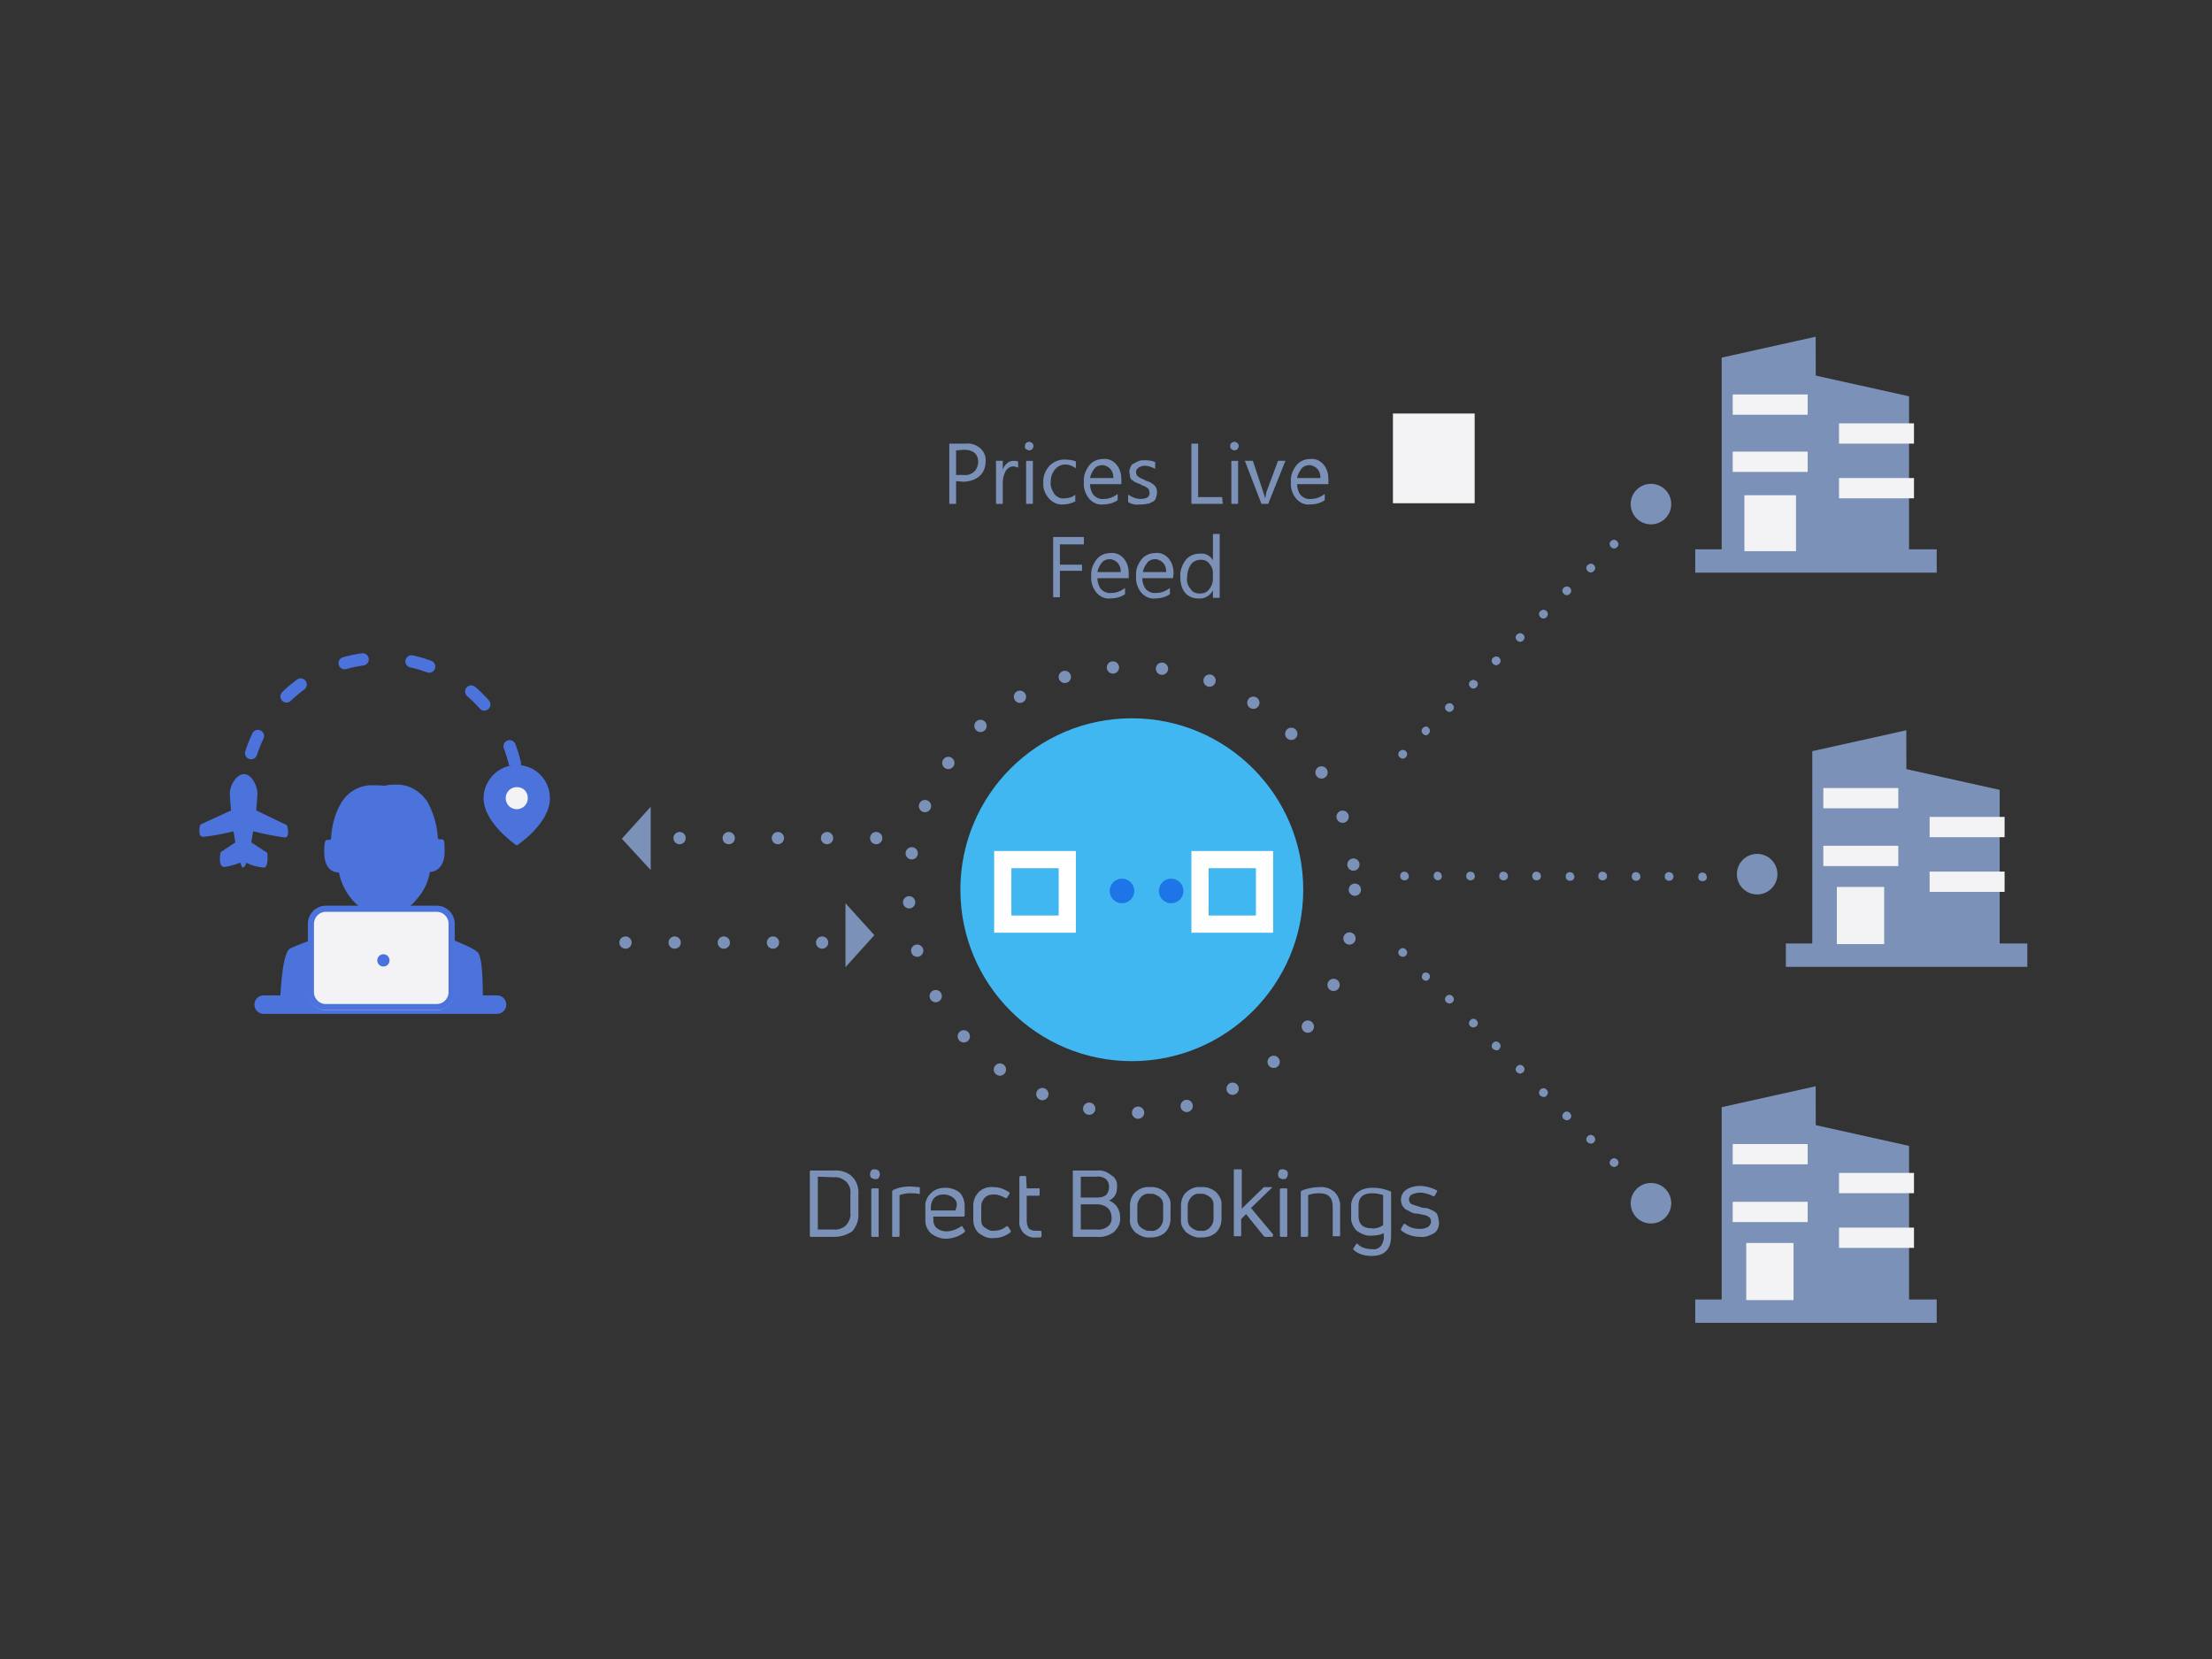 <?xml version="1.0" encoding="utf-8"?>
<!-- Generator: Adobe Illustrator 21.1.0, SVG Export Plug-In . SVG Version: 6.00 Build 0)  -->
<svg version="1.1" id="Layer_1" xmlns="http://www.w3.org/2000/svg" xmlns:xlink="http://www.w3.org/1999/xlink" x="0px" y="0px"
	 viewBox="0 0 360 270" style="enable-background:new 0 0 360 270;" xml:space="preserve">
<rect x="0" y="0" width="360" height="270" fill="#333333" stroke="none"/>
<style type="text/css">
	.st0{fill:#7B91B7;}
	.st1{fill:#F3F3F5;}
	.st2{fill:none;stroke:#7B91B7;stroke-width:2;stroke-linecap:round;stroke-dasharray:0,8;}
	.st3{fill:#41B7F1;}
	.st4{fill:#FFFFFF;}
	.st5{fill:none;stroke:#1E75E7;stroke-width:4;stroke-linecap:round;stroke-dasharray:0,8;}
	.st6{fill:none;}
	.st7{fill:#4C72DC;}
	.st8{fill:none;stroke:#4C72DC;stroke-width:3;stroke-linecap:round;}
	.st9{fill:none;stroke:#4C72DC;}
	.st10{clip-path:url(#SVGID_2_);}
	.st11{fill:none;stroke:#4C72DC;stroke-width:2;stroke-linecap:round;stroke-dasharray:3,8;}
</style>
<g id="b2b" transform="translate(-1290 -1589)">
	<g id="Group_1944" transform="translate(1573.293 1731.826)">
		<path id="Path_10530" class="st0" d="M-20.6,47.1c-0.2,0-0.3-0.1-0.5-0.2l0,0c-0.3-0.3-0.3-0.7,0-1s0.7-0.3,1,0l0,0l0,0
			c0.3,0.3,0.3,0.7,0,1C-20.3,47-20.4,47.1-20.6,47.1L-20.6,47.1z M-24.4,43.3c-0.2,0-0.3-0.1-0.5-0.2l0,0c-0.3-0.3-0.3-0.7,0-1
			c0.3-0.3,0.7-0.3,1,0l0,0c0.3,0.3,0.3,0.7,0,1C-24.1,43.3-24.3,43.3-24.4,43.3L-24.4,43.3z M-28.3,39.5c-0.2,0-0.3-0.1-0.5-0.2
			l0,0c-0.3-0.3-0.3-0.7,0-1c0.3-0.3,0.7-0.3,1,0l0,0c0.3,0.3,0.3,0.7,0,1C-27.9,39.4-28.1,39.5-28.3,39.5L-28.3,39.5z M-32.1,35.7
			c-0.2,0-0.3-0.1-0.5-0.2l0,0c-0.3-0.3-0.3-0.7,0-1s0.7-0.3,1,0l0,0l0,0c0.3,0.3,0.3,0.7,0,1C-31.7,35.7-31.9,35.7-32.1,35.7
			L-32.1,35.7z M-35.9,31.9c-0.2,0-0.3-0.1-0.5-0.2l0,0c-0.3-0.3-0.3-0.7,0-1s0.7-0.3,1,0l0,0l0,0c0.3,0.3,0.3,0.7,0,1
			C-35.6,31.8-35.7,31.9-35.9,31.9L-35.9,31.9z M-39.8,28.1c-0.2,0-0.3-0.1-0.5-0.2l0,0c-0.3-0.3-0.3-0.7,0-1c0.3-0.3,0.7-0.3,1,0
			l0,0l0,0c0.3,0.3,0.3,0.7,0,1C-39.3,28.1-39.6,28.1-39.8,28.1L-39.8,28.1z M-43.5,24.4c-0.2,0-0.3-0.1-0.5-0.2l0,0
			c-0.3-0.3-0.3-0.7,0-1c0.3-0.3,0.7-0.3,1,0l0,0c0.3,0.3,0.3,0.7,0,1C-43.2,24.3-43.4,24.4-43.5,24.4L-43.5,24.4z M-47.4,20.5
			c-0.2,0-0.3-0.1-0.5-0.2l0,0c-0.3-0.3-0.3-0.7,0-1c0.3-0.3,0.7-0.3,1,0l0,0l0,0c0.3,0.3,0.3,0.7,0,1C-47,20.4-47.2,20.5-47.4,20.5
			L-47.4,20.5z M-51.2,16.8c-0.2,0-0.3-0.1-0.5-0.2l0,0c-0.3-0.3-0.2-0.7,0-1c0.3-0.2,0.6-0.2,0.9,0l0,0c0.3,0.3,0.3,0.7,0,1
			C-50.9,16.7-51,16.8-51.2,16.8L-51.2,16.8z M-55,12.9c-0.2,0-0.3-0.1-0.5-0.2l0,0c-0.3-0.3-0.3-0.7,0-1l0,0c0.3-0.3,0.7-0.3,1,0
			l0,0l0,0c0.3,0.3,0.3,0.7,0,1C-54.6,12.8-54.8,12.9-55,12.9z"/>
		<ellipse id="Ellipse_1571" class="st0" cx="-14.6" cy="53" rx="3.3" ry="3.3"/>
	</g>
	<g id="Group_1944-2" transform="translate(1573.293 1623.24)">
		<path id="Path_10530-2" class="st0" d="M-20.6,53.6c-0.2,0-0.3,0.1-0.5,0.2l0,0c-0.3,0.3-0.3,0.7,0,1l0,0c0.3,0.3,0.7,0.3,1,0l0,0
			l0,0c0.2-0.2,0.3-0.5,0.1-0.8C-20.1,53.8-20.4,53.6-20.6,53.6L-20.6,53.6z M-24.4,57.5c-0.2,0-0.3,0.1-0.5,0.2l0,0
			c-0.3,0.3-0.3,0.7,0,1c0.3,0.3,0.7,0.3,1,0l0,0c0.3-0.3,0.3-0.7,0-1C-24.1,57.5-24.3,57.5-24.4,57.5L-24.4,57.5z M-28.3,61.2
			c-0.2,0-0.3,0.1-0.5,0.2l0,0c-0.3,0.3-0.3,0.7,0,1c0.3,0.3,0.7,0.3,1,0l0,0c0.3-0.3,0.3-0.7,0-1C-27.9,61.3-28.1,61.2-28.3,61.2
			L-28.3,61.2z M-32.1,65c-0.2,0-0.3,0.1-0.5,0.2l0,0c-0.3,0.3-0.3,0.7,0,1c0.3,0.3,0.7,0.3,1,0l0,0c0.3-0.3,0.3-0.7,0-1
			C-31.7,65.1-31.9,65-32.1,65L-32.1,65z M-35.9,68.8c-0.2,0-0.3,0.1-0.5,0.2l0,0c-0.3,0.3-0.3,0.7,0,1s0.7,0.3,1,0l0,0
			c0.3-0.3,0.3-0.7,0-1C-35.6,68.9-35.7,68.8-35.9,68.8L-35.9,68.8z M-39.8,72.6c-0.2,0-0.3,0.1-0.5,0.2l0,0c-0.3,0.3-0.3,0.7,0,1
			c0.3,0.3,0.7,0.3,1,0l0,0l0,0c0.3-0.3,0.3-0.7,0-1C-39.3,72.7-39.6,72.6-39.8,72.6L-39.8,72.6z M-43.5,76.4
			c-0.2,0-0.3,0.1-0.5,0.2l0,0c-0.3,0.3-0.3,0.7,0,1c0.3,0.3,0.7,0.3,1,0l0,0l0,0c0.3-0.3,0.3-0.7,0-1
			C-43.2,76.5-43.4,76.4-43.5,76.4L-43.5,76.4z M-47.4,80.2c-0.2,0-0.3,0.1-0.5,0.2l0,0c-0.3,0.3-0.3,0.7,0,1c0.3,0.3,0.7,0.3,1,0
			l0,0c0.3-0.3,0.3-0.7,0-1C-47,80.3-47.2,80.2-47.4,80.2L-47.4,80.2z M-51.2,84c-0.2,0-0.3,0.1-0.5,0.2l0,0c-0.3,0.3-0.3,0.7,0,1
			c0.3,0.3,0.7,0.3,0.9,0l0,0c0.3-0.3,0.3-0.7,0-1C-50.9,84.1-51,84-51.2,84L-51.2,84z M-55,87.8c-0.2,0-0.3,0.1-0.5,0.2l0,0
			c-0.3,0.3-0.3,0.7,0,1l0,0c0.3,0.3,0.7,0.3,1,0l0,0l0,0c0.3-0.3,0.3-0.7,0-1C-54.6,87.9-54.8,87.8-55,87.8z"/>
		<ellipse id="Ellipse_1571-2" class="st0" cx="-14.6" cy="47.8" rx="3.3" ry="3.3"/>
	</g>
	<g id="Group_1944-3" transform="translate(1618.64 1669.41) rotate(45)">
		<path id="Path_10530-3" class="st0" d="M7.6,79.8c-0.2,0-0.3,0.1-0.5,0.2l0,0c-0.3,0.3-0.3,0.7,0,1c0.3,0.3,0.7,0.3,1,0l0,0l0,0
			c0.3-0.3,0.3-0.7,0-1C7.9,79.9,7.7,79.8,7.6,79.8L7.6,79.8z M3.7,83.6c-0.2,0-0.3,0.1-0.5,0.2l0,0c-0.3,0.3-0.3,0.7,0,1
			s0.7,0.3,1,0l0,0c0.3-0.3,0.3-0.7,0-1C4.1,83.7,3.9,83.6,3.7,83.6L3.7,83.6z M-0.1,87.4c-0.2,0-0.3,0.1-0.5,0.2l0,0
			c-0.3,0.3-0.3,0.7,0,1c0.3,0.3,0.7,0.3,1,0l0,0l0,0c0.3-0.3,0.3-0.7,0-1C0.2,87.5,0.1,87.4-0.1,87.4L-0.1,87.4z M-4,91.2
			c-0.2,0-0.3,0.1-0.5,0.2l0,0c-0.3,0.3-0.3,0.7,0,1c0.3,0.3,0.7,0.3,1,0l0,0l0,0c0.3-0.3,0.3-0.7,0-1C-3.6,91.3-3.7,91.2-4,91.2
			L-4,91.2z M-7.7,95c-0.2,0-0.3,0.1-0.5,0.2l0,0c-0.3,0.3-0.3,0.7,0,1c0.3,0.3,0.7,0.3,1,0l0,0l0,0c0.3-0.3,0.3-0.7,0-1
			C-7.4,95.1-7.6,95-7.7,95L-7.7,95z M-11.6,98.8c-0.2,0-0.3,0.1-0.5,0.2l0,0c-0.3,0.3-0.3,0.7,0,1c0.3,0.3,0.7,0.3,1,0l0,0
			c0.3-0.3,0.3-0.7,0-1C-11.2,98.9-11.4,98.8-11.6,98.8L-11.6,98.8z M-15.4,102.6c-0.2,0-0.3,0.1-0.5,0.2l0,0c-0.3,0.3-0.3,0.7,0,1
			c0.3,0.3,0.7,0.3,1,0l0,0c0.3-0.3,0.3-0.7,0-1C-15,102.7-15.2,102.6-15.4,102.6L-15.4,102.6z M-19.2,106.4c-0.2,0-0.3,0.1-0.5,0.2
			l0,0c-0.3,0.3-0.3,0.7,0,1c0.3,0.3,0.7,0.3,1,0l0,0c0.3-0.3,0.3-0.7,0-1C-18.9,106.5-19,106.4-19.2,106.4L-19.2,106.4z M-23,110.2
			c-0.2,0-0.3,0.1-0.5,0.2l0,0c-0.3,0.3-0.2,0.7,0.1,1c0.3,0.2,0.6,0.2,0.9,0l0,0c0.3-0.3,0.3-0.7,0-1
			C-22.7,110.3-22.9,110.2-23,110.2L-23,110.2z M-26.8,114c-0.2,0-0.3,0.1-0.5,0.2l0,0c-0.3,0.3-0.3,0.7,0,1c0.3,0.3,0.7,0.3,1,0
			l0,0c0.3-0.3,0.3-0.7,0-1C-26.5,114.1-26.7,114-26.8,114L-26.8,114z"/>
		
			<ellipse id="Ellipse_1571-3" transform="matrix(5.070363e-06 1 -1 5.070363e-06 87.472 60.411)" class="st0" cx="13.5" cy="73.9" rx="3.3" ry="3.3"/>
	</g>
	<rect id="Rectangle_3106" x="1516.7" y="1656.3" class="st1" width="13.3" height="14.6"/>
	<g id="Group_2091" transform="translate(1642.497 1589)">
		<g id="Group_2090" transform="translate(0 0)">
			<rect id="Rectangle_3100" x="-76.6" y="89.4" class="st0" width="39.3" height="3.8"/>
			<path id="Path_10662" class="st0" d="M-57,91c0.1,0.4,0-36.2,0-36.2l-15.3,3.4V91C-72.3,91-57.1,90.6-57,91z"/>
			<path id="Path_10663" class="st0" d="M-57.1,90.7c-0.1,0.4,0-29.6,0-29.6l15.3,3.4v26.2C-41.8,90.7-57.1,90.3-57.1,90.7z"/>
			<rect id="Rectangle_3102" x="-70.5" y="64.2" class="st1" width="12.2" height="3.3"/>
			<rect id="Rectangle_3103" x="-70.5" y="73.5" class="st1" width="12.2" height="3.3"/>
			<rect id="Rectangle_3104" x="-53.2" y="68.9" class="st1" width="12.2" height="3.3"/>
			<rect id="Rectangle_3105" x="-53.2" y="77.8" class="st1" width="12.2" height="3.3"/>
		</g>
		<rect id="Rectangle_3107" x="-68.6" y="80.6" class="st1" width="8.4" height="9.1"/>
	</g>
	<g id="Group_2092" transform="translate(1663.645 1680.85)">
		<g id="Group_2090-2" transform="translate(0 0)">
			<rect id="Rectangle_3100-2" x="-83" y="61.7" class="st0" width="39.3" height="3.8"/>
			<path id="Path_10662-2" class="st0" d="M-63.4,63.2c0.1,0.4,0-36.2,0-36.2l-15.3,3.4v32.8C-78.7,63.2-63.5,62.8-63.4,63.2z"/>
			<path id="Path_10663-2" class="st0" d="M-63.5,62.9c-0.1,0.4,0-29.6,0-29.6l15.3,3.4v26.2C-48.2,62.9-63.5,62.5-63.5,62.9z"/>
			<rect id="Rectangle_3102-2" x="-76.9" y="36.4" class="st1" width="12.2" height="3.3"/>
			<rect id="Rectangle_3103-2" x="-76.9" y="45.8" class="st1" width="12.2" height="3.3"/>
			<rect id="Rectangle_3104-2" x="-59.6" y="41.1" class="st1" width="12.2" height="3.3"/>
			<rect id="Rectangle_3105-2" x="-59.6" y="50" class="st1" width="12.2" height="3.3"/>
		</g>
		<rect id="Rectangle_3107-2" x="-74.7" y="52.5" class="st1" width="7.7" height="9.3"/>
	</g>
	<g id="Group_2093" transform="translate(1642.497 1763.891)">
		<g id="Group_2090-3" transform="translate(0 0)">
			<rect id="Rectangle_3100-3" x="-76.6" y="36.6" class="st0" width="39.3" height="3.8"/>
			<path id="Path_10662-3" class="st0" d="M-57,38.1c0.1,0.4,0-36.2,0-36.2l-15.3,3.4v32.8C-72.3,38.1-57.1,37.7-57,38.1z"/>
			<path id="Path_10663-3" class="st0" d="M-57.1,37.8c-0.1,0.4,0-29.6,0-29.6l15.3,3.4v26.2C-41.8,37.8-57.1,37.4-57.1,37.8z"/>
			<rect id="Rectangle_3102-3" x="-70.5" y="11.3" class="st1" width="12.2" height="3.3"/>
			<rect id="Rectangle_3103-3" x="-70.5" y="20.7" class="st1" width="12.2" height="3.3"/>
			<rect id="Rectangle_3104-3" x="-53.2" y="16" class="st1" width="12.2" height="3.3"/>
			<rect id="Rectangle_3105-3" x="-53.2" y="24.9" class="st1" width="12.2" height="3.3"/>
		</g>
		<rect id="Rectangle_3107-3" x="-68.3" y="27.4" class="st1" width="7.7" height="9.3"/>
	</g>
	<path id="Path_10664" class="st2" d="M1400.6,1725.4h33.3"/>
	<path id="Polygon_167" class="st0" d="M1432.3,1741.2l-4.7,5.2V1736L1432.3,1741.2z"/>
	<path id="Path_10665" class="st2" d="M1423.8,1742.4h-33.3"/>
	<path id="Path_10863" class="st0" d="M1445.6,1667.3v3.7h-1.1v-9.8h2.7c0.9-0.1,1.7,0.2,2.4,0.8c0.6,0.6,0.9,1.3,0.8,2.2
		c0,0.8-0.3,1.7-1,2.3c-0.7,0.6-1.7,0.9-2.6,0.9L1445.6,1667.3z M1445.6,1662.3v4h1.2c0.6,0.1,1.3-0.1,1.8-0.6
		c0.4-0.4,0.6-1,0.6-1.5c0-1.3-0.8-2-2.3-2L1445.6,1662.3z M1455.7,1665.1c-0.3-0.1-0.6-0.2-0.8-0.2c-0.5,0-0.9,0.3-1.2,0.7
		c-0.3,0.6-0.5,1.2-0.5,1.8v3.6h-1.1v-7h1.1v1.5l0,0c0.1-0.4,0.3-0.8,0.7-1.1c0.3-0.3,0.7-0.4,1.1-0.4c0.2,0,0.4,0,0.7,0.1
		L1455.7,1665.1z M1457.5,1662.3c-0.2,0-0.3-0.1-0.5-0.2s-0.2-0.3-0.2-0.5c0-0.2,0.1-0.4,0.2-0.5c0.1-0.1,0.3-0.2,0.5-0.2
		c0.2,0,0.3,0.1,0.5,0.2c0.1,0.1,0.2,0.3,0.2,0.5c0,0.2-0.1,0.3-0.2,0.5C1457.9,1662.2,1457.7,1662.3,1457.5,1662.3L1457.5,1662.3z
		 M1458.1,1671h-1.1v-7h1.1V1671z M1465,1670.6c-0.6,0.3-1.3,0.5-1.9,0.5c-0.9,0.1-1.8-0.3-2.4-1c-0.6-0.7-1-1.6-0.9-2.5
		c-0.1-1,0.3-2,1-2.8c0.7-0.7,1.7-1.1,2.7-1c0.6,0,1.1,0.1,1.6,0.3v1.1c-0.5-0.3-1-0.6-1.7-0.6c-0.7,0-1.3,0.3-1.7,0.8
		c-0.5,0.6-0.7,1.3-0.7,2c-0.1,0.7,0.2,1.4,0.6,2c0.4,0.5,1,0.8,1.7,0.7c0.6,0,1.3-0.2,1.7-0.6V1670.6z M1472.4,1667.8h-5
		c0,0.6,0.2,1.3,0.6,1.8c0.4,0.4,1,0.7,1.7,0.6c0.8,0,1.5-0.3,2.2-0.8v1c-0.7,0.5-1.6,0.7-2.4,0.7c-0.9,0.1-1.7-0.3-2.3-1
		c-0.6-0.8-0.9-1.7-0.8-2.7c-0.1-1,0.3-1.9,0.9-2.7c0.6-0.7,1.4-1,2.3-1c0.8-0.1,1.6,0.3,2.1,0.9c0.6,0.7,0.8,1.6,0.8,2.4V1667.8
		L1472.4,1667.8z M1471.2,1666.8c0-0.6-0.1-1-0.5-1.5c-0.3-0.3-0.8-0.6-1.3-0.6c-0.5,0-1,0.2-1.3,0.6c-0.3,0.4-0.6,0.9-0.7,1.5
		L1471.2,1666.8z M1473.6,1670.7v-1.2c0.6,0.4,1.3,0.7,2,0.7c1,0,1.5-0.3,1.5-1c0-0.1-0.1-0.3-0.1-0.5c-0.1-0.1-0.2-0.3-0.3-0.3
		c-0.1-0.1-0.3-0.2-0.5-0.3c-0.2-0.1-0.4-0.1-0.6-0.3c-0.3-0.1-0.6-0.2-0.8-0.3c-0.2-0.1-0.4-0.3-0.6-0.4c-0.1-0.1-0.3-0.3-0.3-0.6
		s-0.1-0.5-0.1-0.7c0-0.3,0.1-0.6,0.2-0.8c0.1-0.3,0.3-0.5,0.6-0.6c0.3-0.2,0.6-0.3,0.8-0.4c0.3-0.1,0.6-0.1,1-0.1
		c0.6,0,1.1,0.1,1.6,0.3v1.1c-0.6-0.3-1.1-0.5-1.7-0.5c-0.2,0-0.3,0-0.6,0.1c-0.1,0.1-0.3,0.1-0.4,0.2c-0.1,0.1-0.2,0.2-0.3,0.3
		c-0.1,0.1-0.1,0.3-0.1,0.4c0,0.1,0,0.3,0.1,0.5c0.1,0.1,0.1,0.2,0.3,0.3c0.1,0.1,0.3,0.2,0.5,0.3c0.2,0.1,0.4,0.1,0.6,0.3
		c0.3,0.1,0.6,0.2,0.8,0.3c0.2,0.1,0.4,0.3,0.6,0.4c0.1,0.1,0.3,0.3,0.4,0.6c0.1,0.2,0.1,0.5,0.1,0.7c0,0.3-0.1,0.6-0.2,0.9
		c-0.1,0.3-0.3,0.5-0.6,0.6c-0.3,0.2-0.6,0.3-0.9,0.3c-0.3,0.1-0.7,0.1-1,0.1C1474.9,1671.2,1474.2,1671.1,1473.6,1670.7
		L1473.6,1670.7z M1489,1671h-5.1v-9.8h1.1v8.7h3.9L1489,1671z M1490.9,1662.3c-0.2,0-0.3-0.1-0.5-0.2c-0.1-0.1-0.2-0.3-0.2-0.5
		c0-0.2,0.1-0.4,0.2-0.5c0.1-0.1,0.3-0.2,0.5-0.2c0.2,0,0.3,0.1,0.5,0.2c0.1,0.1,0.2,0.3,0.2,0.5c0,0.2-0.1,0.3-0.2,0.5
		C1491.3,1662.2,1491.1,1662.3,1490.9,1662.3z M1491.5,1671h-1.1v-7h1.1V1671z M1499.2,1664l-2.8,7h-1.1l-2.7-7h1.3l1.7,5.1
		c0.1,0.3,0.2,0.6,0.3,1l0,0c0.1-0.3,0.1-0.6,0.2-1l1.9-5.1H1499.2z M1506.1,1667.8h-5c0,0.6,0.2,1.3,0.6,1.8c0.4,0.4,1,0.7,1.7,0.6
		c0.8,0,1.5-0.3,2.2-0.8v1c-0.7,0.5-1.6,0.7-2.4,0.7c-0.9,0.1-1.7-0.3-2.3-1c-0.6-0.8-0.9-1.7-0.8-2.7c-0.1-1,0.3-1.9,0.9-2.7
		c0.6-0.7,1.4-1,2.3-1c0.8-0.1,1.6,0.3,2.1,0.9c0.6,0.7,0.8,1.6,0.8,2.4V1667.8L1506.1,1667.8z M1504.9,1666.8c0-0.6-0.1-1-0.5-1.5
		c-0.3-0.3-0.8-0.6-1.3-0.6c-0.5,0-1,0.2-1.3,0.6c-0.3,0.4-0.6,0.9-0.7,1.5L1504.9,1666.8z M1466.3,1677.6h-3.8v3.3h3.6v1h-3.6v4.3
		h-1.1v-9.8h5V1677.6z M1473.6,1683.1h-5c0,0.6,0.2,1.3,0.6,1.8c0.4,0.4,1,0.7,1.7,0.6c0.8,0,1.5-0.3,2.2-0.8v1
		c-0.7,0.5-1.6,0.7-2.4,0.7c-0.9,0.1-1.7-0.3-2.3-1c-0.6-0.8-0.9-1.7-0.8-2.7c-0.1-1,0.3-1.9,0.9-2.7c0.6-0.7,1.4-1,2.3-1
		c0.8-0.1,1.6,0.3,2.1,0.9c0.6,0.7,0.8,1.6,0.8,2.4V1683.1L1473.6,1683.1z M1472.4,1682.1c0-0.6-0.1-1-0.5-1.5
		c-0.3-0.3-0.8-0.6-1.3-0.6c-0.5,0-1,0.2-1.3,0.6c-0.3,0.4-0.6,0.9-0.7,1.5L1472.4,1682.1z M1480.9,1683.1h-5c0,0.6,0.2,1.3,0.6,1.8
		c0.4,0.4,1,0.7,1.7,0.6c0.8,0,1.5-0.3,2.2-0.8v1c-0.7,0.5-1.6,0.7-2.4,0.7c-0.9,0.1-1.7-0.3-2.3-1c-0.6-0.8-0.9-1.7-0.8-2.7
		c-0.1-1,0.3-1.9,0.9-2.7c0.6-0.7,1.4-1,2.3-1c0.8-0.1,1.6,0.3,2.1,0.9c0.6,0.7,0.8,1.6,0.8,2.4L1480.9,1683.1L1480.9,1683.1z
		 M1479.8,1682.1c0-0.6-0.1-1-0.5-1.5c-0.3-0.3-0.8-0.6-1.3-0.6c-0.5,0-1,0.2-1.3,0.6c-0.3,0.4-0.6,0.9-0.7,1.5L1479.8,1682.1z
		 M1488.5,1686.3h-1.1v-1.2l0,0c-0.5,0.9-1.4,1.4-2.4,1.3c-0.8,0-1.6-0.3-2.1-0.9c-0.6-0.7-0.8-1.6-0.8-2.6c-0.1-1,0.3-2,0.9-2.8
		c0.6-0.7,1.4-1,2.3-1c0.8-0.1,1.7,0.3,2.1,1.1l0,0v-4.3h1.1L1488.5,1686.3z M1487.4,1683.2v-1c0-0.6-0.2-1-0.6-1.5
		s-0.9-0.6-1.4-0.6c-0.6,0-1.3,0.3-1.6,0.8c-0.4,0.6-0.6,1.3-0.6,2.1c-0.1,0.7,0.1,1.3,0.6,1.9c0.3,0.5,0.9,0.7,1.5,0.7
		c0.6,0,1.1-0.2,1.5-0.7C1487.2,1684.4,1487.4,1683.8,1487.4,1683.2L1487.4,1683.2z"/>
	<path id="Path_10830" class="st0" d="M1425.8,1790.3h-3.8c-0.1,0-0.2-0.1-0.2-0.1v-10.6c0-0.1,0.1-0.1,0.2-0.1h3.8
		c1-0.1,2.2,0.3,2.9,1s1.1,1.8,1,2.9v3.1c0.1,1-0.3,2.1-1,2.9C1427.8,1790,1426.8,1790.3,1425.8,1790.3z M1423.1,1780.5v8.6h2.6
		c0.7,0.1,1.5-0.2,2-0.7c0.5-0.6,0.8-1.3,0.7-2v-3.1c0.1-0.8-0.2-1.5-0.7-2c-0.6-0.5-1.3-0.8-2-0.7L1423.1,1780.5z M1432.9,1790.3
		h-0.9c-0.1,0-0.2-0.1-0.2-0.1v-7.6c0-0.1,0.1-0.1,0.1-0.2c0,0,0,0,0.1,0h0.9c0.1,0,0.1,0.1,0.1,0.2v7.6
		C1433.1,1790.2,1433,1790.3,1432.9,1790.3L1432.9,1790.3z M1433.2,1780.1c0,0.2-0.1,0.4-0.2,0.6s-0.3,0.2-0.6,0.2
		c-0.2,0-0.4-0.1-0.6-0.2c-0.1-0.1-0.2-0.3-0.2-0.6s0.1-0.4,0.2-0.6s0.3-0.2,0.6-0.2c0.2,0,0.4,0.1,0.6,0.2
		C1433.1,1779.7,1433.2,1779.9,1433.2,1780.1z M1436.2,1790.3h-0.9c-0.1,0-0.1-0.1-0.1-0.1c0,0,0,0,0-0.1v-7.2
		c0-0.1,0.1-0.1,0.1-0.2c0.8-0.4,1.7-0.6,2.7-0.6c0.6,0,1,0.1,1.6,0.1c0.1,0,0.1,0.1,0.1,0.2v0.8c0,0.1-0.1,0.2-0.2,0.1
		c-0.5-0.1-0.9-0.1-1.4-0.1c-0.6,0-1.1,0.1-1.7,0.3v6.5C1436.4,1790.2,1436.4,1790.3,1436.2,1790.3z M1447,1785.3v1.5
		c0,0.1-0.1,0.2-0.1,0.2h-5v0.6c0,0.5,0.2,1,0.6,1.3c0.4,0.3,0.9,0.5,1.5,0.5c0.8,0,1.7-0.3,2.4-0.8c0.1-0.1,0.1-0.1,0.2,0l0,0
		l0.4,0.6c0.1,0.1,0.1,0.1,0,0.3c-0.8,0.7-2,1.1-3.1,1.1c-0.8,0-1.6-0.3-2.3-0.8c-0.6-0.5-1-1.3-1-2.1v-2.3c-0.1-0.8,0.3-1.7,1-2.3
		c0.6-0.6,1.5-0.8,2.3-0.8c0.8,0,1.7,0.3,2.3,0.8C1446.6,1783.5,1447,1784.3,1447,1785.3z M1445.7,1785.3c0.1-0.6-0.1-1-0.6-1.4
		c-0.4-0.3-0.9-0.5-1.5-0.5c-0.6,0-1,0.1-1.5,0.5c-0.3,0.3-0.6,0.9-0.6,1.5v0.6h4L1445.7,1785.3L1445.7,1785.3z M1454.4,1789.6
		c-0.8,0.6-1.7,0.9-2.7,0.9c-0.9,0.1-1.7-0.3-2.4-0.8c-0.6-0.6-0.9-1.3-0.9-2.2v-2.3c0-0.8,0.3-1.6,0.9-2.2c0.6-0.6,1.5-0.9,2.4-0.8
		c0.9,0,1.7,0.3,2.5,0.8c0.1,0.1,0.1,0.1,0.1,0.2c0,0,0,0,0,0.1l-0.4,0.6c-0.1,0.1-0.1,0.1-0.2,0.1l0,0c-0.6-0.3-1.2-0.6-1.9-0.6
		c-0.6,0-1.1,0.1-1.5,0.5c-0.3,0.3-0.6,0.8-0.6,1.3v2.3c0,0.5,0.1,1,0.6,1.3c0.4,0.3,1,0.6,1.5,0.5c0.8,0,1.5-0.3,2-0.7
		c0.1-0.1,0.1-0.1,0.2,0c0,0,0,0,0.1,0.1l0.4,0.6C1454.5,1789.4,1454.5,1789.5,1454.4,1789.6L1454.4,1789.6z M1457.1,1787.7
		c0,0.4,0.1,0.8,0.3,1.2c0.3,0.3,0.7,0.4,1.1,0.4c0.1,0,0.3,0,0.8,0c0.1,0,0.2,0.1,0.2,0.1v0.8c0,0.1-0.1,0.1-0.1,0.2l0,0
		c-0.3,0-0.6,0-0.8,0c-0.7,0.1-1.4-0.2-2-0.7c-0.5-0.6-0.8-1.3-0.7-2v-7.1c0-0.1,0.1-0.1,0.1-0.2c0,0,0,0,0.1,0h0.8
		c0.1,0,0.1,0.1,0.1,0.1l0.1,1.9h2c0.1,0,0.1,0.1,0.1,0.1c0,0,0,0,0,0.1v0.8c0,0.1-0.1,0.2-0.1,0.2h-2L1457.1,1787.7L1457.1,1787.7z
		 M1471.8,1782.2c0,0.5-0.1,1-0.3,1.3c-0.2,0.4-0.6,0.7-1,0.9c0.6,0.2,1,0.6,1.3,1c0.3,0.5,0.5,1,0.5,1.7c0.1,0.9-0.3,1.7-1,2.4
		c-0.8,0.6-1.8,0.9-2.8,0.8h-3.7c-0.1,0-0.2-0.1-0.2-0.1v-10.6c0-0.1,0.1-0.1,0.2-0.1h3.7c0.9-0.1,1.7,0.2,2.4,0.8
		C1471.5,1780.6,1471.9,1781.4,1471.8,1782.2z M1465.9,1789.1h2.6c0.6,0.1,1.3-0.1,1.8-0.5c0.4-0.3,0.7-0.9,0.6-1.5
		c0-0.6-0.2-1.1-0.6-1.5c-0.5-0.4-1.1-0.6-1.7-0.6h-2.7L1465.9,1789.1L1465.9,1789.1z M1470.5,1782.2c0-0.5-0.1-0.9-0.5-1.3
		c-0.4-0.3-1-0.5-1.5-0.4h-2.6v3.4h2.7c0.5,0,1-0.1,1.4-0.4C1470.3,1783.2,1470.5,1782.7,1470.5,1782.2z M1480.5,1787.4
		c0,0.8-0.3,1.6-0.9,2.2c-0.7,0.6-1.5,0.8-2.4,0.8c-0.9,0.1-1.7-0.3-2.4-0.8c-0.6-0.6-1-1.3-0.9-2.2v-2.2c0-0.8,0.3-1.7,0.9-2.2
		c0.7-0.6,1.5-0.9,2.4-0.8c0.9-0.1,1.8,0.3,2.4,0.8c0.6,0.6,1,1.4,0.9,2.2V1787.4z M1475.1,1787.4c0,0.5,0.1,1,0.6,1.4
		c0.4,0.3,1,0.6,1.5,0.5c0.6,0.1,1.1-0.1,1.5-0.5c0.3-0.3,0.6-0.8,0.6-1.4v-2.2c0-0.6-0.1-1-0.6-1.4c-0.4-0.3-1-0.6-1.5-0.5
		c-0.6-0.1-1.1,0.1-1.5,0.5c-0.3,0.3-0.6,0.9-0.6,1.4V1787.4z M1488.8,1787.4c0,0.8-0.3,1.6-0.9,2.2c-0.7,0.6-1.5,0.8-2.4,0.8
		c-0.9,0.1-1.7-0.3-2.4-0.8c-0.6-0.6-1-1.3-0.9-2.2v-2.2c0-0.8,0.3-1.7,0.9-2.2c0.7-0.6,1.5-0.9,2.4-0.8c0.9-0.1,1.8,0.3,2.4,0.8
		c0.6,0.6,1,1.4,0.9,2.2V1787.4z M1483.3,1787.4c0,0.5,0.1,1,0.6,1.4c0.4,0.3,1,0.6,1.5,0.5c0.6,0.1,1.1-0.1,1.5-0.5
		c0.3-0.3,0.6-0.8,0.6-1.4v-2.2c0-0.6-0.1-1-0.6-1.4c-0.4-0.3-1-0.6-1.5-0.5c-0.6-0.1-1.1,0.1-1.5,0.5c-0.3,0.3-0.6,0.9-0.6,1.4
		V1787.4z M1497,1790.3h-1.1c-0.1,0-0.1-0.1-0.2-0.1l-2.9-3.6l-0.8,0.8v2.7c0,0.1-0.1,0.1-0.2,0.1h-0.9c-0.1,0-0.1-0.1-0.1-0.1
		c0,0,0,0,0-0.1v-10.6c0-0.1,0.1-0.1,0.1-0.1c0,0,0,0,0.1,0h0.9c0.1,0,0.2,0.1,0.2,0.1v6.3l3.5-3.4c0.1-0.1,0.1-0.1,0.2-0.1h1.1
		c0.1,0,0.1,0,0.1,0.1c0,0.1,0,0.1-0.1,0.1l-3.3,3.2l3.6,4.3C1497.2,1790.2,1497.1,1790.3,1497,1790.3z M1499.4,1790.3h-0.9
		c-0.1,0-0.2-0.1-0.2-0.1v-7.6c0-0.1,0.1-0.1,0.1-0.2c0,0,0,0,0.1,0h0.9c0.1,0,0.1,0.1,0.1,0.2v7.6
		C1499.5,1790.2,1499.4,1790.3,1499.4,1790.3L1499.4,1790.3z M1499.6,1780.1c0,0.2-0.1,0.4-0.2,0.6s-0.3,0.2-0.6,0.2
		c-0.2,0-0.4-0.1-0.6-0.2c-0.1-0.1-0.2-0.3-0.2-0.6s0.1-0.4,0.2-0.6s0.3-0.2,0.6-0.2c0.2,0,0.4,0.1,0.6,0.2
		C1499.6,1779.7,1499.6,1779.9,1499.6,1780.1z M1502.7,1790.3h-0.9c-0.1,0-0.1-0.1-0.1-0.1c0,0,0,0,0-0.1v-7.1
		c0-0.1,0.1-0.2,0.1-0.2c0.9-0.4,2-0.6,2.9-0.6c0.9-0.1,1.8,0.2,2.5,0.8c0.6,0.6,1,1.6,0.9,2.5v4.6c0,0.1-0.1,0.1-0.2,0.1h-0.9
		c-0.1,0-0.1-0.1-0.1-0.1c0,0,0,0,0-0.1v-4.6c0-1.5-0.7-2.2-2.2-2.2c-0.6,0-1.3,0.1-1.8,0.3v6.6
		C1502.8,1790.2,1502.8,1790.3,1502.7,1790.3z M1516.4,1790.1c0,2.2-1,3.3-3.2,3.3c-1.1,0-2.2-0.3-2.9-1c-0.1-0.1-0.1-0.1,0-0.3
		l0.4-0.6c0-0.1,0.1-0.1,0.2-0.1c0,0,0.1,0,0.1,0.1c0.6,0.6,1.5,0.8,2.3,0.8c0.6,0.1,1.1-0.1,1.5-0.6c0.3-0.5,0.5-1.1,0.4-1.7v-0.3
		c-0.6,0.3-1.3,0.4-2,0.4c-0.8,0.1-1.7-0.3-2.4-0.8c-0.6-0.6-1-1.5-0.9-2.3v-1.5c-0.1-0.9,0.3-1.8,1-2.4c0.7-0.6,1.6-0.8,2.5-0.8
		c1,0,2,0.2,2.9,0.6c0.1,0,0.1,0.1,0.1,0.2v7H1516.4z M1511.1,1786.9c0,1.3,0.7,2,2.1,2c0.6,0.1,1.3-0.1,1.9-0.5v-4.9
		c-0.6-0.2-1.2-0.3-1.8-0.3c-1.5,0-2.2,0.7-2.2,2V1786.9z M1524.2,1788c0,0.7-0.3,1.4-0.8,1.7c-0.7,0.4-1.5,0.7-2.2,0.6
		c-1.1,0-2.2-0.3-3.1-1c-0.1-0.1-0.1-0.1-0.1-0.3l0.4-0.7c0-0.1,0.1-0.1,0.2-0.1h0.1c0.7,0.6,1.5,0.8,2.4,0.8c0.5,0,0.9-0.1,1.3-0.3
		c0.3-0.2,0.5-0.6,0.5-0.9c0-0.3-0.1-0.5-0.3-0.7c-0.2-0.1-0.4-0.3-0.6-0.3c-0.2-0.1-0.5-0.1-0.9-0.2c-0.3-0.1-0.6-0.1-0.8-0.1
		c-0.3-0.1-0.5-0.1-0.8-0.3s-0.6-0.3-0.8-0.4c-0.2-0.2-0.3-0.4-0.5-0.6c-0.1-0.3-0.2-0.6-0.2-0.9c0-0.7,0.3-1.3,0.9-1.7
		c0.6-0.4,1.4-0.6,2.2-0.6c0.9,0,1.9,0.3,2.7,0.7c0.1,0.1,0.1,0.1,0.1,0.2l-0.4,0.7c-0.1,0.1-0.1,0.1-0.2,0.1
		c-0.6-0.3-1.4-0.6-2.2-0.6c-0.4,0-0.9,0.1-1.3,0.3c-0.3,0.1-0.5,0.5-0.5,0.8c0,0.3,0.2,0.7,0.5,0.8c0.5,0.2,1,0.3,1.5,0.5
		c0.3,0.1,0.6,0.1,0.8,0.1c0.3,0.1,0.5,0.1,0.8,0.3c0.3,0.1,0.5,0.2,0.7,0.4c0.2,0.1,0.3,0.3,0.4,0.6
		C1524.1,1787.4,1524.2,1787.7,1524.2,1788z"/>
	<circle id="Ellipse_1493" class="st3" cx="1474.2" cy="1733.8" r="27.9"/>
	<g id="Group_2095" transform="translate(8 10)">
		<path id="Rectangle_3108" class="st4" d="M1446.6,1720.3v7.7h7.7v-7.7H1446.6 M1443.8,1717.5h13.3v13.3h-13.3V1717.5z"/>
		<path id="Path_10830-2" class="st4" d="M1478.7,1720.3v7.7h7.7v-7.7H1478.7 M1475.9,1717.5h13.3v13.3h-13.3V1717.5z"/>
		<path id="Path_10668" class="st5" d="M1472.6,1724h-14.4"/>
	</g>
	<g id="Ellipse_1499" transform="translate(1458 1665)">
		<circle class="st6" cx="16.2" cy="68.8" r="37"/>
		<circle class="st2" cx="16.2" cy="68.8" r="36.3"/>
	</g>
	<path id="Polygon_168" class="st0" d="M1391.2,1725.5l4.7-5.2v10.3L1391.2,1725.5z"/>
	<g id="Group_2096" transform="translate(14 23)">
		<g id="Group_2094" transform="translate(1298.268 1670.698)">
			<path id="Path_10672" class="st7" d="M23.3,58.8c0,0,0.2-8.3,1.6-9.1c1.4-0.8,8.7-3.2,8.7-3.2h13.2c0,0,7.7,2.7,8.7,3.8
				s0.8,8.5,0.8,8.5L23.3,58.8L23.3,58.8z"/>
			<path id="Union_131" class="st7" d="M40.3,44.5L40.3,44.5c-1,0-2-0.3-2.9-0.8c-0.8-0.5-1.6-1.1-2.3-1.9c-1.1-1.3-1.9-2.8-2.2-4.5
				c-1.2,0-2.4-0.8-2.4-3.3c0-2,0.2-2,0.6-2c0.1,0,0.3,0,0.5-0.1c0.1-2.1,0.6-4.2,1.7-6s3.1-2.9,5.2-2.8c0.7,0,1.3,0,1.8,0.1
				c0.6-0.2,1.2-0.2,1.8-0.2c2.1-0.1,4,1,5.2,2.8c1,1.8,1.6,3.9,1.7,6c0.1,0.1,0.3,0.1,0.5,0.1c0.5,0,0.6,0,0.6,2
				c0,2.4-1.3,3.3-2.4,3.3c-0.3,1.7-1,3.2-2.2,4.5c-0.6,0.8-1.4,1.4-2.2,1.9C42.4,44.2,41.3,44.5,40.3,44.5L40.3,44.5z"/>
		</g>
		<path id="Union_132" class="st7" d="M1315.1,1706.4c-0.8,0.3-1.7,0.6-2.6,0.7c-1.1,0-0.6-2.4-0.6-2.4l2.4-1.6
			c-0.1-0.6-0.2-1.2-0.3-1.8c-1.6,0.4-3.2,0.7-4.9,0.9c-1.1,0-0.5-2-0.5-2l5-2.3c-0.1-1.3-0.2-2.3-0.2-2.7c0-1.6,1.3-3.4,2.5-3.2
			c1.2,0.2,2,2,2,3.2c0,0.3-0.1,1.3-0.2,2.7l5,2.4c0,0,0.6,1.9-0.3,2c-1.7-0.2-3.5-0.6-5.2-1c-0.1,0.6-0.2,1.2-0.3,1.8l2.6,1.7
			c0,0,0.3,2.4-0.6,2.4c-1-0.1-1.9-0.3-2.8-0.8c-0.2,0.6-0.4,0.8-0.6,0.8C1315.4,1707.2,1315.3,1706.9,1315.1,1706.4z"/>
		<g id="Icon_feather-map-pin" transform="translate(1341.5 1664.5)">
			<path id="Path_10678" class="st7" d="M24,31.4c0,4.2-5.4,7.7-5.4,7.7s-5.4-3.6-5.4-7.7c0-2.9,2.4-5.4,5.4-5.4S24,28.4,24,31.4z"
				/>
			<path id="Path_10679" class="st1" d="M20.4,31.4c0,1-0.8,1.8-1.8,1.8s-1.8-0.8-1.8-1.8c0-1,0.8-1.8,1.8-1.8
				C19.7,29.6,20.4,30.4,20.4,31.4L20.4,31.4z"/>
		</g>
		<path id="Path_10681" class="st8" d="M1318.9,1729.5h38"/>
		<g id="Rectangle_3120" transform="translate(1305 1699)">
			<path class="st1" d="M24,14.6h18.1c1.5,0,2.8,1.3,2.8,2.8v11.2c0,1.5-1.3,2.8-2.8,2.8H24c-1.5,0-2.8-1.3-2.8-2.8V17.4
				C21.2,15.8,22.5,14.6,24,14.6z"/>
			<path class="st9" d="M24,14.9h18.1c1.3,0,2.4,1.1,2.4,2.4v11.2c0,1.3-1.1,2.4-2.4,2.4H24c-1.3,0-2.4-1.1-2.4-2.4V17.4
				C21.6,16,22.7,14.9,24,14.9z"/>
		</g>
		<circle id="Ellipse_1500" class="st7" cx="1338.4" cy="1722.3" r="1"/>
		<g>
			<g>
				<defs>
					<rect id="SVGID_1_" x="1306" y="1651.5" width="69.1" height="39.1"/>
				</defs>
				<clipPath id="SVGID_2_">
					<use xlink:href="#SVGID_1_"  style="overflow:visible;"/>
				</clipPath>
				<g id="Mask_Group_245" class="st10">
					<g id="Ellipse_1501" transform="translate(1289 1640)">
						<circle class="st6" cx="49.1" cy="55.4" r="23"/>
						<circle class="st11" cx="49.1" cy="55.4" r="22.3"/>
					</g>
				</g>
			</g>
		</g>
	</g>
</g>
</svg>
